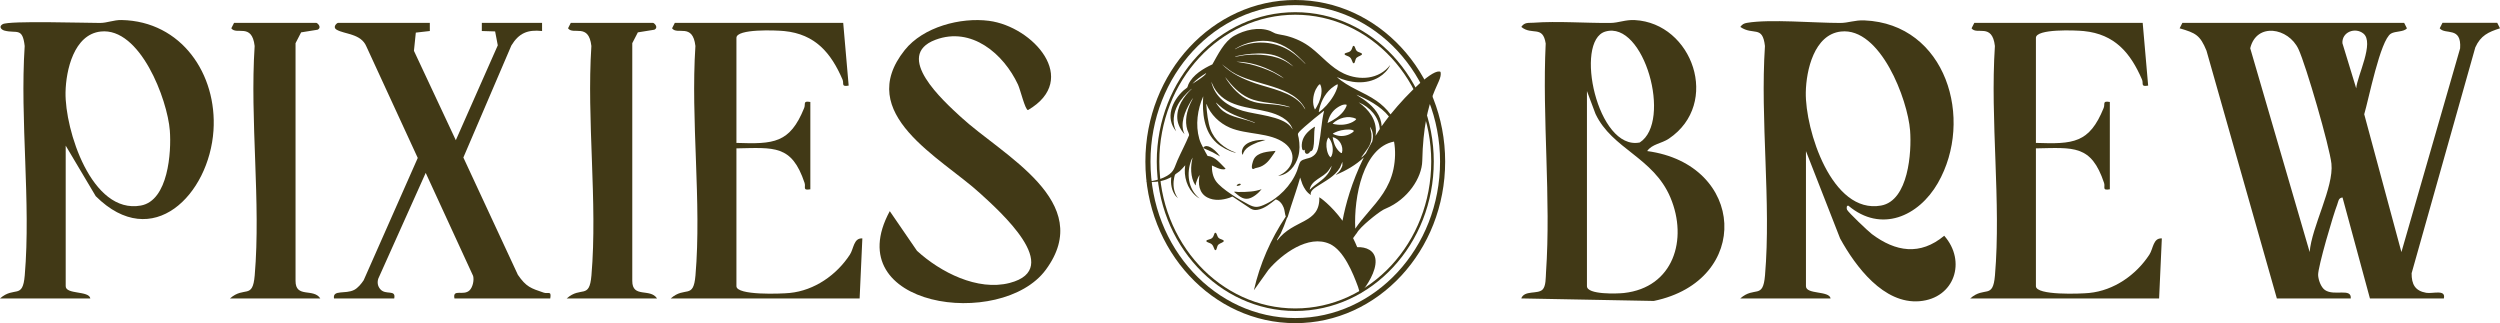 <svg viewBox="0 0 383.753 49.605" xmlns="http://www.w3.org/2000/svg" id="Layer_2"><g id="Components"><g id="_0f4b754d-3724-4fec-89f2-bba07ea873d2_10"><path style="fill:#413916;" d="M369.039,3.506l.426.839c-.467.584-1.769.409-2.447.811-1.639.971-3.432,10.133-4.106,12.381l5.708,21.158,9.012-31.269c.237-3.43-2.291-2.029-3.134-3.082l.426-.839h8.405l.426.84c-1.802.575-2.965,1.109-3.79,2.928l-9.776,34.665c-.014,1.699.526,2.711,2.242,3.008,1.004.174,3.052-.574,2.704.866h-11.346l-4.207-15.498c-.656.063-.635.639-.808,1.075-.6,1.512-2.985,9.613-2.938,10.828.028.724.425,1.875,1.052,2.305,1.423.979,4.102-.383,3.959,1.29h-11.346l-10.801-38.032c-.982-2.392-1.66-2.718-4.123-3.434l.426-.839h34.039ZM354.536,38.689c.304-3.871,3.731-9.953,3.341-13.568-.284-2.634-3.908-15.128-5.064-17.59-1.541-3.282-6.428-4.136-7.402-.126l9.125,31.283ZM361.68,13.556c.156-1.929,2.835-7.027,1.096-8.413-1.264-1.008-3.307-.23-3.213,1.485l2.116,6.928Z"></path><path style="fill:#413916;" d="M267.132,45.812c2.224-1.954,3.479.224,3.799-3.542.957-11.248-.756-23.819-.01-35.21-.373-3.251-1.769-1.554-3.781-2.925.29-.402.547-.548,1.039-.631,3.516-.595,10.367.023,14.308.02,1.234-.001,2.223-.457,3.7-.394,12.576.532,16.883,15.204,11.281,24.961-2.96,5.155-8.739,7.694-13.74,3.482-.311-.067-.287.437-.205.621.174.387,3.249,3.315,3.815,3.739,3.644,2.728,7.405,3.334,11.101.253,3.451,3.91,1.596,9.597-3.784,10.049-5.514.463-9.824-5.321-12.195-9.628l-5.244-13.413v20.734c0,1.312,3.595.656,3.782,1.885h-13.868ZM282.583,4.84c-4.099.459-5.328,5.928-5.391,9.333-.105,5.731,3.978,18.751,11.559,17.38,4.214-.762,4.705-8.214,4.451-11.516-.367-4.773-4.563-15.876-10.619-15.197Z"></path><path style="fill:#413916;" d="M252.844,23.189c15.127,2.039,16.112,19.884,1.014,23.007l-20.346-.388c.49-1.297,2.499-.607,3.265-1.349.543-.527.484-1.869.536-2.609.786-11.387-.6-23.688-.047-35.173-.44-2.85-2.088-1.191-3.745-2.542.504-.764,1.112-.591,1.864-.647,3.723-.275,7.995.068,11.803.036,1.254-.011,2.317-.519,3.748-.443,8.874.469,13.232,12.804,5.242,18.201-1.12.757-2.602.825-3.334,1.907ZM246.422,4.845c-4.822,1.418-1.232,18.329,5.284,17.026,5.003-3.207.67-18.777-5.284-17.026ZM243.598,13.978v29.949c0,1.341,4.722,1.156,5.676,1.05,7.608-.846,9.857-8.217,7.136-14.658-2.609-6.174-8.95-7.438-11.497-12.835l-1.315-3.507Z"></path><path style="fill:#413916;" d="M328.906,3.506l.838,9.632c-1.209.223-.681-.318-.942-.922-1.764-4.097-4.186-6.972-8.937-7.448-1.263-.127-7.349-.379-7.349,1.042v16.126c5.723.194,8.198.071,10.399-5.362.257-.635-.251-1.13.947-.921v13.404c-1.255.21-.666-.325-.886-.982-1.973-5.895-4.659-5.401-10.46-5.301v21.153c0,1.444,6.827,1.179,8.19,1.042,3.793-.381,7.188-2.763,9.226-5.883.596-.911.574-2.588,1.913-2.488l-.418,9.213h-28.996c2.223-1.954,3.479.224,3.799-3.542.958-11.247-.756-23.819-.01-35.21-.412-3.593-2.796-1.625-3.584-2.715l.425-.838h25.845Z"></path><path style="fill:#413916;" d="M0,45.812c2.224-1.954,3.479.224,3.799-3.542.957-11.247-.756-23.819-.01-35.21-.33-2.922-1.237-1.877-3.096-2.36-.522-.136-.923-.633-.281-.991,1.001-.558,12.689-.183,14.943-.185,1.109-.001,2.095-.475,3.321-.449,9.185.193,14.674,8.317,14.093,16.973-.658,9.792-9.338,18.75-18.072,10.068l-4.612-7.76v21.572c0,1.312,3.595.657,3.782,1.885H0ZM15.451,4.84c-4.099.459-5.328,5.928-5.391,9.333-.105,5.731,3.978,18.751,11.559,17.38,4.214-.762,4.705-8.214,4.451-11.516-.367-4.773-4.563-15.876-10.619-15.197Z"></path><path style="fill:#413916;" d="M136.582,32.411l4.178,6.09c3.573,3.269,9.287,6.213,14.23,4.93,8.47-2.199-1.662-11.115-4.54-13.752-6.011-5.508-19.395-12.184-11.572-21.994,2.831-3.55,8.563-5.054,12.93-4.488,6.752.876,14.061,8.977,5.988,13.702-.437-.024-1.17-3.135-1.53-3.908-2.201-4.725-7.136-8.958-12.667-6.885-6.53,2.448,1.25,9.417,3.898,11.856,6.427,5.919,20.755,12.985,13.033,23.45-6.825,9.249-31.986,5.802-23.948-9.002Z"></path><path style="fill:#413916;" d="M65.977,3.506l.003,1.255-2.152.245-.287,2.797,6.428,13.718,6.442-14.564-.409-2.135-2.043-.061.003-1.255h9.245l.003,1.255c-2.228-.242-3.556.326-4.713,2.218l-7.369,17.2,8.366,18.003c1.289,1.869,1.978,2.064,3.989,2.745.653.221,1.196-.368.984.884h-14.708c-.315-1.556,1.375-.327,2.321-1.245.479-.465.72-1.529.548-2.205l-7.281-15.822-7.283,16.24c-.176.588-.097,1.131.305,1.607.827.98,2.449-.019,2.145,1.425h-9.245c-.228-1.387,1.742-.613,3.098-1.31.566-.291,1.103-.947,1.456-1.48l8.303-18.776-7.884-17.109c-.829-1.998-3.33-1.858-4.561-2.575-.698-.407.044-1.055.218-1.055h14.078Z"></path><path style="fill:#413916;" d="M129.433,3.506l.838,9.632c-1.209.223-.681-.318-.942-.922-1.764-4.097-4.186-6.972-8.937-7.448-1.263-.127-7.349-.379-7.349,1.042v16.126c5.723.194,8.198.071,10.399-5.362.257-.635-.251-1.13.947-.921v13.404c-1.255.21-.666-.325-.886-.982-1.973-5.895-4.659-5.401-10.46-5.301v21.153c0,1.444,6.827,1.179,8.19,1.042,3.793-.381,7.188-2.763,9.226-5.883.596-.911.574-2.588,1.913-2.488l-.418,9.213h-28.996c2.223-1.954,3.479.224,3.799-3.542.958-11.247-.756-23.819-.01-35.21-.412-3.593-2.796-1.625-3.584-2.715l.425-.838h25.845Z"></path><path style="fill:#413916;" d="M100.857,45.812h-13.868c2.223-1.954,3.479.224,3.799-3.542.958-11.247-.756-23.819-.01-35.21-.412-3.593-2.796-1.625-3.584-2.715l.425-.838h12.607c.184,0,.922.689.218,1.055l-2.533.407-.856,1.66v36.48c-.014,2.711,2.757,1.075,3.801,2.704Z"></path><path style="fill:#413916;" d="M49.168,45.812h-13.868c2.223-1.954,3.479.224,3.799-3.542.958-11.247-.756-23.819-.01-35.21-.412-3.593-2.796-1.625-3.584-2.715l.425-.838h12.607c.184,0,.922.689.218,1.055l-2.533.407-.856,1.66v36.48c-.014,2.711,2.757,1.075,3.801,2.704Z"></path><path style="fill:#413916;" d="M187.279,24.014c-.373-.576-1.342-1.565-2.059-1.594-.173-.007-.516.093-.508.311l1.439.647,1.128.636Z"></path><path style="fill:#413916;" d="M200.289,22.98c-.07.452.19.847.64.515.107-.079.107-.176.153-.221.054-.052.2-.05.314-.168.197-.204.257-.754.283-1.036.057-.614.025-1.27.072-1.888.018-.242.045-.495.106-.731-.046-.036-.549.334-.623.393-.769.609-1.355,1.346-1.41,2.368-.016.289.004,1.155.465.768Z"></path><path style="fill:#413916;" d="M192.464,24.44c-.138.267-.44,1.216-.232,1.447.143.159.31-.031.436-.067.437-.125.697-.134,1.123-.374.865-.488,1.24-1.154,1.787-1.92.083-.116.161-.238.22-.367-1.092.11-2.76.17-3.334,1.281Z"></path><path style="fill:#413916;" d="M190.04,29.469c-.2-.006-.417-.084-.622-.019.65.508,1.277,1.202,2.183,1.042.761-.134,1.596-.861,2.059-1.452-.52.185-1.071.302-1.622.356-.627.061-1.368.093-1.997.073Z"></path><path style="fill:#413916;" d="M193.045,21.849l1.22-.365c-1.117-.078-3.067.158-3.535,1.366-.106.274-.185.698.042.915.203-1.059,1.384-1.534,2.273-1.916Z"></path><path style="fill:#413916;" d="M190.451,28.276c-.12-.221-.7.089-.605.228.125.085.661-.053.605-.228Z"></path><path style="fill:#413916;" d="M221.126,11.038c-1.016-.616-4.979,3.175-7.677,6.524-.592-.834-1.391-1.552-2.17-2.096-1.944-1.356-4.307-2.027-6.071-3.642,2.012.929,4.522,1.214,6.484.015.704-.43,1.396-1.098,1.713-1.869-1.707,2.212-4.689,2.446-7.117,1.325-1.97-.909-3.332-2.64-5.005-3.941-1.142-.888-2.337-1.447-3.731-1.829-.551-.151-1.319-.226-1.81-.4-.233-.082-.506-.277-.765-.376-1.756-.672-3.936-.154-5.525.747-1.541.873-2.502,2.89-3.351,4.384-1.411.653-2.99,1.601-3.677,3.06-.06.128-.112.384-.17.471-.066.099-.45.349-.573.461-1.763,1.623-2.865,4.208-1.14,6.292-.643-1.293-.415-2.814.244-4.052.456-.857,1.279-1.776,2.02-2.4.04-.034.058-.086.125-.071-1.242,1.204-2.337,2.759-2.211,4.581.059.852.527,1.758,1.106,2.369-.752-1.612.065-3.483.885-4.907.126-.219.267-.464.433-.653-.105.248-.249.479-.362.724-.61,1.324-.959,2.764-.518,4.202.064.207.305.639.259.813-.531,1.302-1.202,2.541-1.772,3.825-.486,1.095-.479,1.723-1.601,2.392-.689.411-1.486.65-2.271.794l-1.041.117c1.082.108,2.197.03,3.217-.364.255-.099.49-.237.739-.348-.134,1.013.048,2.082.678,2.904l.356.339c-.571-.759-.744-1.643-.677-2.583.013-.177.134-.929.224-1.042.096-.119.542-.386.703-.527.312-.273.581-.6.855-.909-.272,1.72.287,3.561,1.623,4.704.163.139.393.312.587.393-1.793-1.401-2.062-3.92-1.254-5.941l.184-.332c-.349,1.284-.359,3.039.384,4.196.022.035-.004.064.08.046.006-.278.121-.57.222-.829.094-.241.225-.54.383-.739-.255,1.308-.121,2.759,1.176,3.441,1.053.553,2.316.421,3.405.053.122-.041.392-.197.489-.173l2.761,1.84c.391.212.65.248,1.087.175,1.026-.173,1.971-.958,2.763-1.588.571.131,1.006.702,1.213,1.233.182.464.178.962.323,1.387.008.024.027.036.044.046-.018-.002-.037-.003-.056-.006-2.286,3.434-3.962,7.245-4.873,11.283l2.249-3.158c2.035-2.39,6.121-5.451,9.397-3.953,2.158.987,3.57,4.489,4.346,6.605.055.149.25.975.367.976,1.048-1.217,2.428-3.404,2.316-5.07-.102-1.527-1.463-2.074-2.82-2.016-.194-.487-.407-.944-.628-1.385.137-.181.279-.375.43-.603.041-.061.089-.109.134-.164.501-.968,3.22-3.107,3.939-3.506-.019-.017.325-.188.512-.266.004-.002.008-.003.012-.005,3.361-1.406,5.533-4.702,5.59-7.308.227-10.419,3.186-11.957,2.807-13.665ZM213.199,17.876c-.414.525-.791,1.034-1.118,1.509-.013-.21-.035-.418-.075-.619-.304-1.524-1.529-2.705-2.759-3.551-.342-.236-.719-.425-1.045-.683,1.637.665,3.764,1.783,4.997,3.344ZM210.521,20.537l-.233-1.086c.496.687.55,1.502.345,2.283-.348.611-.671,1.212-.972,1.804-.173.202-.357.387-.549.546-.04.033-.058.086-.125.071-.029-.029.071-.14.093-.174.838-1.236,1.563-1.746,1.441-3.445ZM208.559,15.709c1.715.703,3.113,2.267,3.241,4.098-.03.047-.063.095-.092.141-.194.306-.381.61-.563.912.021-.141.043-.282.051-.428.126-2.063-1.052-3.578-2.637-4.722ZM208.162,18.244c.076.131-.424.422-.529.478-.805.423-1.792.52-2.681.362-.065-.012-.385-.062-.385-.114.91-.877,2.426-1.318,3.595-.727ZM204.228,24.156c-.301-.272-.451-.713-.535-1.104-.138-.643-.151-1.39.214-1.96.593.629.79,1.663.607,2.496-.045.206-.123.428-.286.568ZM204.424,25.44c-.098.451-.342.888-.612,1.259-.754,1.035-1.909,1.533-2.773,2.448.195-1.538,2.124-1.859,2.921-3.013l.464-.694ZM204.567,21.055c1.044.21,1.707,1.418,1.421,2.419-.136.095-.447-.241-.532-.333-.523-.572-.777-1.331-.89-2.086ZM204.602,20.556c-.071-.093.684-.386.75-.408.616-.206,1.628-.377,2.252-.187.072.022.157.055.204.118.04.169-.559.483-.698.544-.83.362-1.698.34-2.508-.067ZM206.69,16.063c.134.189-.388.922-.52,1.089-.598.751-1.528,1.325-2.387,1.73.194-.943.641-1.769,1.436-2.325.395-.276.985-.607,1.472-.494ZM204.336,13.571c.119-.104.91-.712,1.015-.607.004.35-.141.703-.279,1.022-.425.984-1.256,2.08-2.055,2.793-.056.05-.551.467-.589.427.226-1.383.842-2.709,1.908-3.635ZM201.958,13.759c.082-.171.448-.803.63-.818l.08.031c.397.84.116,1.972-.234,2.795-.058.136-.517,1.046-.594,1.045-.446-.906-.31-2.155.118-3.054ZM192.34,6.423c2.126-.403,3.814-.047,5.594,1.145.899.602,1.636,1.37,2.391,2.135l.071.125c-.945-.956-1.945-1.852-3.164-2.449-2.134-1.046-4.694-1.135-6.886-.205-.228.097-.445.221-.666.332-.032.016-.094.075-.119.023.831-.538,1.805-.921,2.779-1.106ZM191.04,8.473c-.433.045-.906.18-1.32.213-.039.003-.133.026-.124-.035.496-.083.986-.209,1.484-.281,1.263-.18,2.834-.253,4.083.005,1.264.262,2.455.965,3.379,1.843l-.894-.62c-1.889-1.213-4.422-1.353-6.609-1.126ZM197.081,12.037l-1.556-.886c-1.222-.583-2.505-1.034-3.826-1.342l-1.925-.338c2.027.016,4.002.642,5.775,1.585.526.279,1.077.599,1.532.981ZM188.48,10.569c3.095,2.559,9.305,2.197,11.589,5.663.11.168.255.388.292.581l-.448-.674c-1.557-2-4.915-2.554-7.207-3.344-1.855-.639-3.755-1.516-5.141-2.932l.916.706ZM197.972,16.422c.009.063-.08.035-.116.027-.575-.124-1.138-.266-1.724-.344-1.199-.159-2.44-.131-3.613-.45-1.719-.468-3.016-1.73-4.021-3.143-.152-.213-.323-.457-.434-.689.992,1.286,2.104,2.527,3.611,3.214,1.982.903,4.26.649,6.297,1.384ZM186.346,13.416c1.689,3.024,5.307,2.995,8.269,3.743,1.518.383,3.289,1.113,3.82,2.72l-.338-.464c-1.383-1.605-5.284-1.806-7.325-2.406-2.309-.678-4.254-2.019-4.847-4.473l.421.879ZM192.626,18.81c.009.065-.075.03-.109.02-.254-.072-.53-.197-.79-.279-1.484-.471-3.264-.708-4.377-1.861-.088-.091-.733-.881-.676-.946.328.294.648.603,1.001.87,1.458,1.1,3.272,1.541,4.951,2.196ZM183.037,12.857c.548-.596,1.275-1.122,1.964-1.546.044-.027.079-.069.139-.057.015.067-.038.084-.071.125-.292.354-.75.607-1.108.888l-.924.591ZM193.993,31.459c-.952.407-1.405.408-2.318-.06-1.369-.702-4.17-2.374-5.031-3.594-.477-.675-.646-1.583-.612-2.4.291.096.547.273.847.383.355.131.863.312,1.219.149l-.003-.081c-.795-.767-1.539-1.818-2.73-1.922-.237-.39-.441-.798-.651-1.203-.257-.496-.465-.87-.624-1.426-.613-2.145-.273-4.507.606-6.523-.178,2.493.083,5.378,2.049,7.147.695.625,1.904,1.281,2.815,1.499.036.009.117.047.108-.019-1.69-.58-3.266-1.875-3.876-3.592-.368-1.035-.537-2.557-.615-3.663-.003-.042-.015-.196.018-.196.618,1.63,2.003,2.956,3.594,3.642,2.58,1.114,6.205.693,8.433,2.403,1.827,1.402,1.42,3.599-.45,4.713l-.581.292c1.577-.185,2.685-1.52,3.091-2.986.264-.954.233-1.863.07-2.83-.034-.203-.18-.551-.091-.72.138-.263.78-.816,1.028-1.039.886-.792,1.917-1.614,2.852-2.352.036-.028.046-.069.107-.053-.414,1.685-.456,3.44-.795,5.139-.172.863-.283,1.464-1.105,1.924-.49.274-1.315.29-1.683.67-.236.244-.419,1.071-.56,1.436-.875,2.259-2.887,4.309-5.111,5.261ZM202.515,30.28c.134,4.108-3.952,3.326-6.447,6.617-.05.011-.045-.069-.033-.099.108-.258.415-.65.549-.93.343-.715.674-1.567.99-2.47.02-.005.04-.009.059-.014.002-.001.004-.001.006-.002.165-.54.325-1.083.5-1.625.486-1.497,1.018-2.981,1.436-4.499l.339.997c.277.655.683,1.296,1.3,1.676-.18-.613.597-1.079,1.037-1.369,1.273-.839,2.641-1.465,3.447-2.861l.363-.866v.552c0,.109-.202.508-.27.621-.176.294-.409.537-.668.757-.031.027-.116.07-.007.065,1.445-.629,3.039-1.498,4.234-2.672-1.892,3.876-2.812,7.275-3.271,9.725-1.783-2.441-3.568-3.649-3.567-3.602ZM213.895,25.97c-.607,2.861-2.286,4.768-3.894,6.643-.7.812-1.383,1.611-1.966,2.487-.245-4.897,1.238-12.482,5.953-13.367.24,1.335.207,2.789-.093,4.238Z"></path><path style="fill:#413916;" d="M198.826,49.605c-12.687,0-23.008-11.126-23.008-24.803S186.139,0,198.826,0s23.008,11.126,23.008,24.803-10.321,24.803-23.008,24.803ZM198.826.783c-12.255,0-22.224,10.775-22.224,24.02s9.97,24.019,22.224,24.019,22.224-10.775,22.224-24.019S211.081.783,198.826.783Z"></path><path style="fill:#413916;" d="M198.826,47.736c-11.723,0-21.261-10.288-21.261-22.933S187.103,1.87,198.826,1.87s21.261,10.288,21.261,22.933-9.537,22.933-21.261,22.933ZM198.826,2.262c-11.507,0-20.869,10.112-20.869,22.541s9.362,22.541,20.869,22.541,20.869-10.112,20.869-22.541-9.362-22.541-20.869-22.541Z"></path><path style="fill:#413916;" d="M185.177,36.99c.002-.225.606-.188.893-.463.335-.323.282-.804.485-.8.248.005.234.528.503.787.256.247.779.251.791.476.011.213-.552.312-.816.551-.284.257-.21.886-.476.86-.189-.018-.223-.58-.521-.876s-.861-.302-.859-.534Z"></path><path style="fill:#413916;" d="M206.397,8.301c.002-.225.606-.188.893-.463.335-.323.282-.804.485-.8.248.005.234.528.503.787.256.247.779.251.791.476.011.213-.552.312-.816.551-.284.257-.21.886-.476.86-.189-.018-.223-.58-.521-.876-.298-.296-.861-.302-.859-.534Z"></path></g></g></svg>